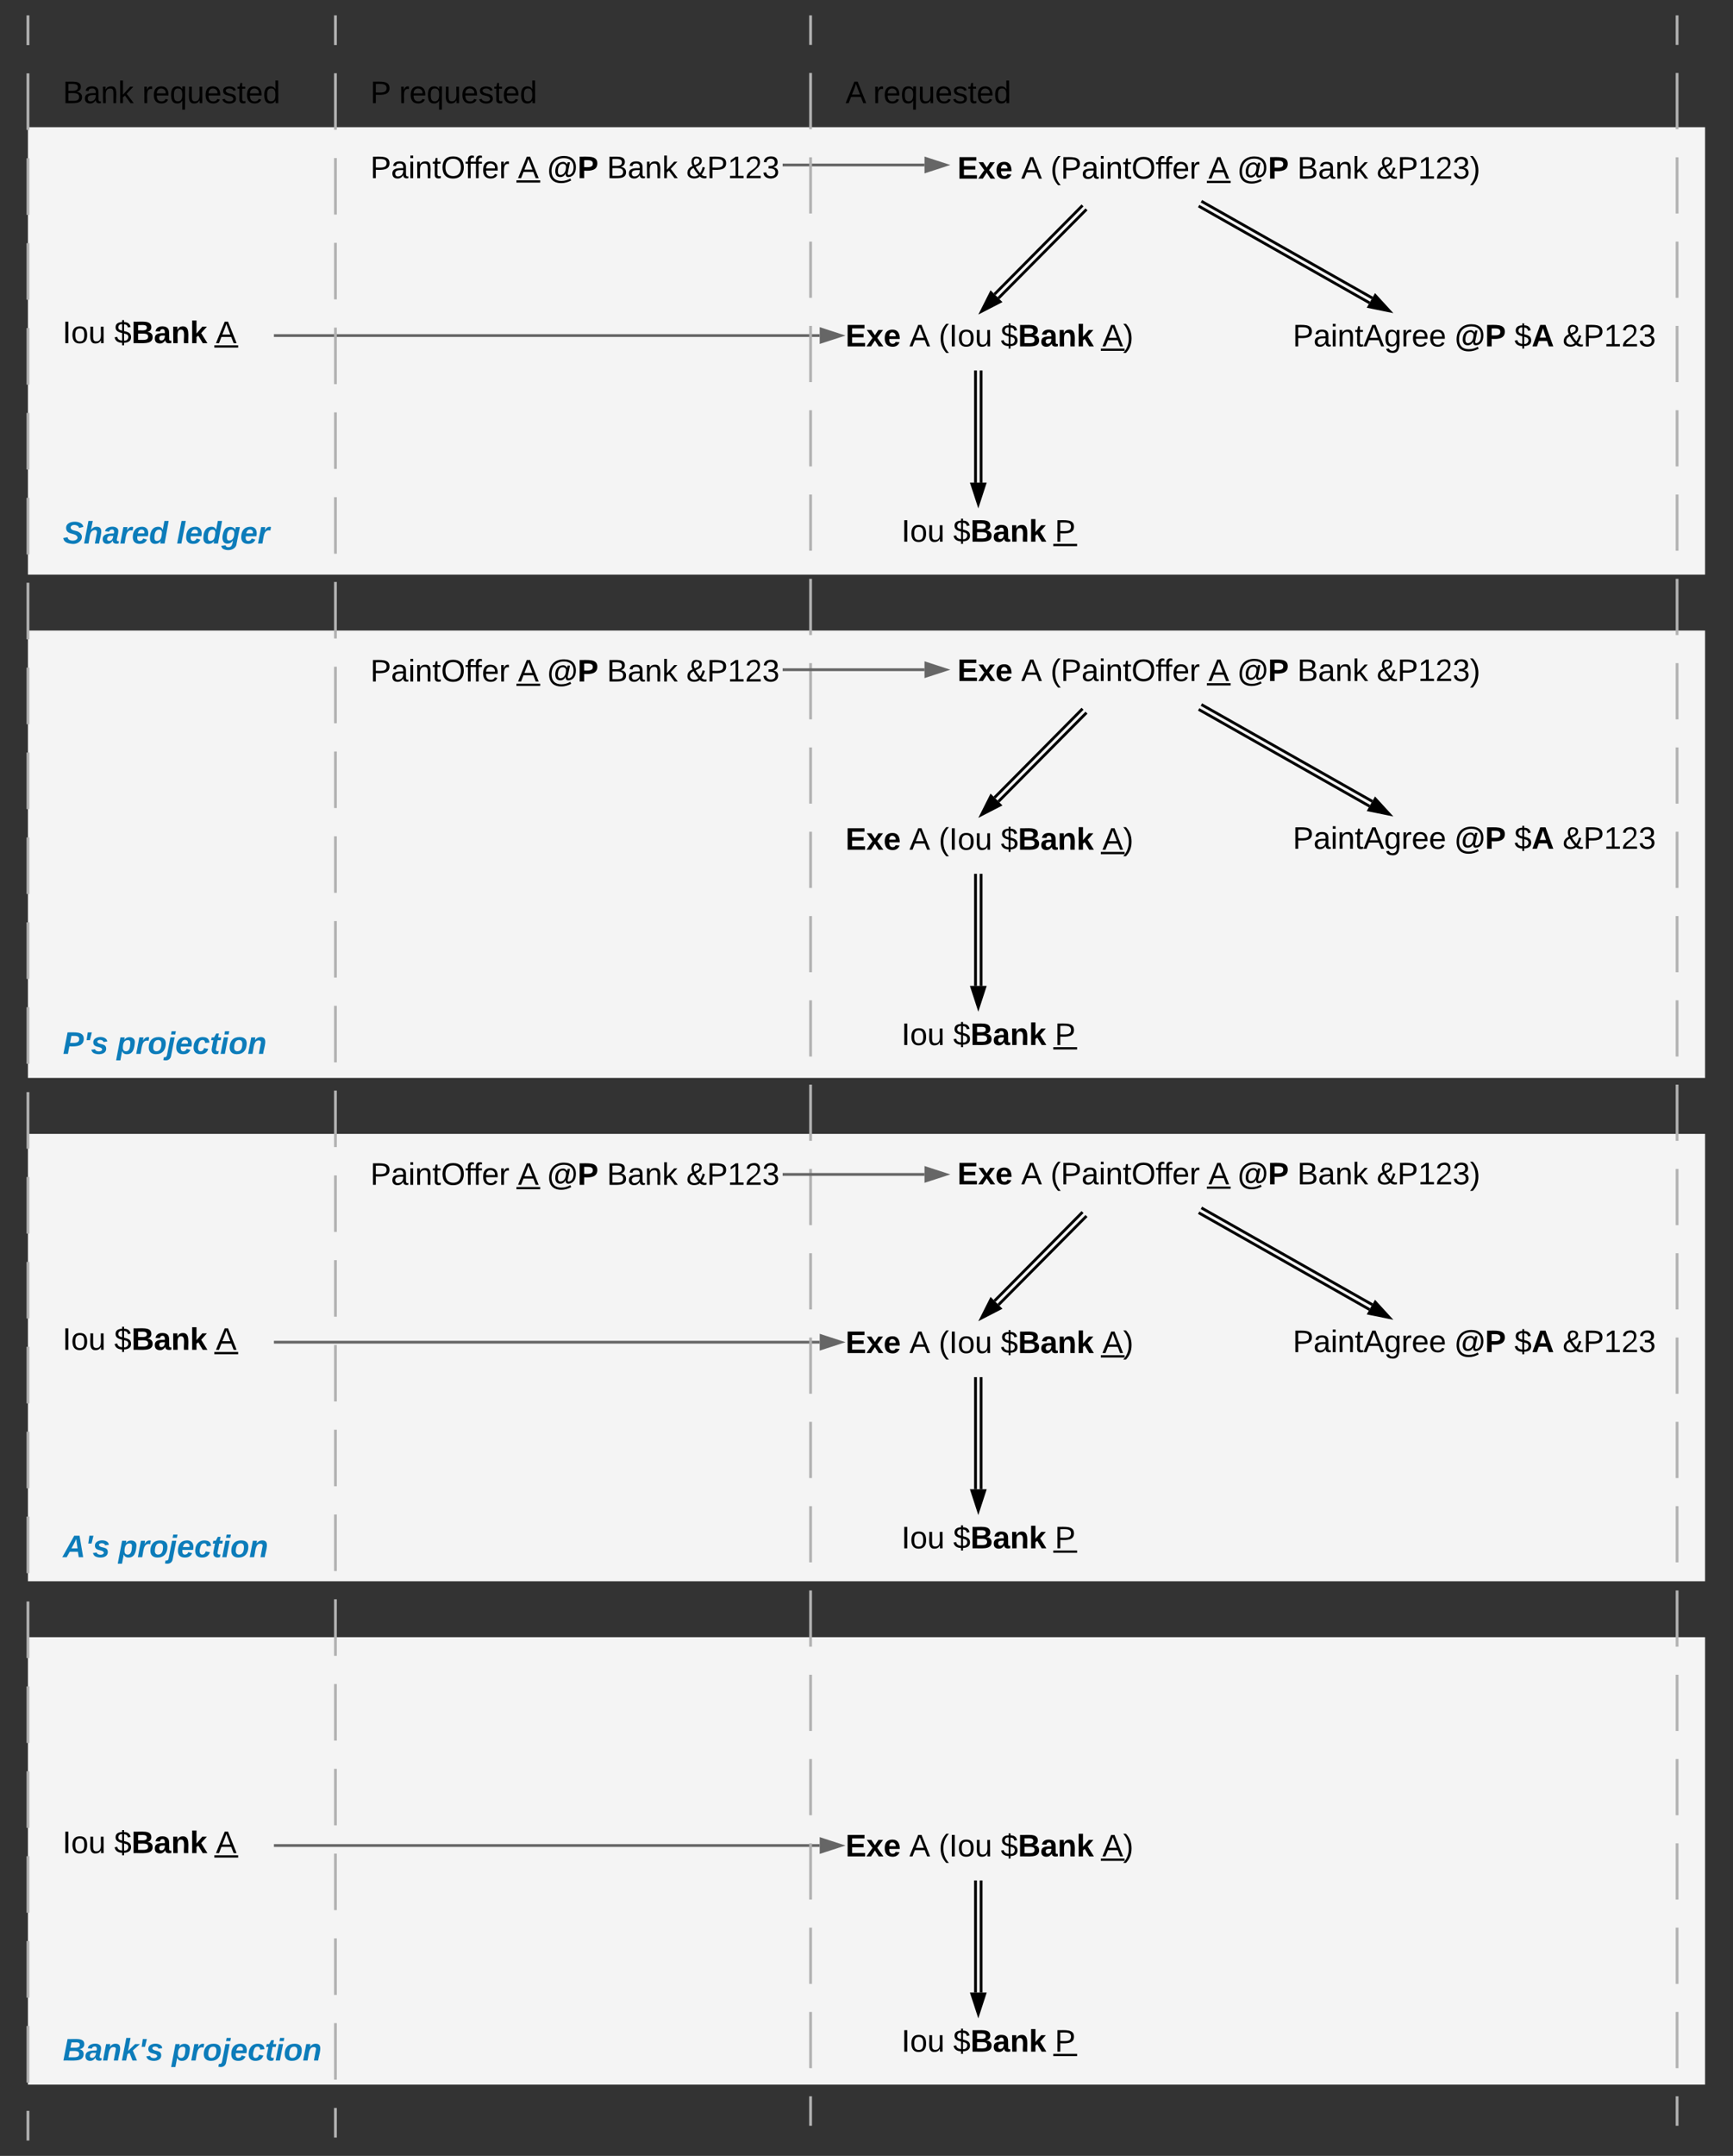 <svg xmlns="http://www.w3.org/2000/svg" xmlns:xlink="http://www.w3.org/1999/xlink" xmlns:lucid="lucid" width="1240" height="1542"><rect width="100%" height="100%" fill="#333333" stroke="none"/><g transform="translate(-340 -129)" lucid:page-tab-id="0_0"><path d="M360 580h1200v320H360zM360 940h1200v320H360zM360 220h1200v320H360z" stroke="#000" stroke-opacity="0" stroke-width="2" fill="#f4f4f4"/><path d="M367 340h160v60H367z" stroke="#000" stroke-opacity="0" stroke-width="2" fill="#fff" fill-opacity="0"/><use xlink:href="#a" transform="matrix(1,0,0,1,372,345) translate(12.716 29.444)"/><use xlink:href="#b" transform="matrix(1,0,0,1,372,345) translate(49.753 29.444)"/><use xlink:href="#c" transform="matrix(1,0,0,1,372,345) translate(122.469 29.444)"/><path d="M380 180h200v60H380z" stroke="#000" stroke-opacity="0" stroke-width="2" fill="#fff" fill-opacity="0"/><use xlink:href="#d" transform="matrix(1,0,0,1,385,185) translate(0 17.778)"/><use xlink:href="#e" transform="matrix(1,0,0,1,385,185) translate(56.79 17.778)"/><path d="M600 180h200v60H600z" stroke="#000" stroke-opacity="0" stroke-width="2" fill="#fff" fill-opacity="0"/><use xlink:href="#f" transform="matrix(1,0,0,1,605,185) translate(0 17.778)"/><use xlink:href="#e" transform="matrix(1,0,0,1,605,185) translate(20.556 17.778)"/><path d="M600 220h320v63.33H600z" stroke="#000" stroke-opacity="0" stroke-width="2" fill="#fff" fill-opacity="0"/><use xlink:href="#g" transform="matrix(1,0,0,1,605,225) translate(0 31.444)"/><use xlink:href="#h" transform="matrix(1,0,0,1,605,225) translate(105.617 31.444)"/><use xlink:href="#i" transform="matrix(1,0,0,1,605,225) translate(126.605 31.444)"/><use xlink:href="#j" transform="matrix(1,0,0,1,605,225) translate(169.259 31.444)"/><use xlink:href="#k" transform="matrix(1,0,0,1,605,225) translate(226.049 31.444)"/><path d="M940 180h200v60H940z" stroke="#000" stroke-opacity="0" stroke-width="2" fill="#fff" fill-opacity="0"/><use xlink:href="#l" transform="matrix(1,0,0,1,945,185) translate(0 17.778)"/><use xlink:href="#e" transform="matrix(1,0,0,1,945,185) translate(19.753 17.778)"/><path d="M1200.52 273.42l121.37 68.72M1198.55 276.9l121.36 68.72M1200.54 273.43l-.9-.5M1198.57 276.9l-.9-.5" stroke="#000" stroke-width="2" fill="none"/><path d="M1334.18 351.4l-14.7-3 4.57-8.07z" stroke="#000" stroke-width="2"/><path d="M1116.72 279.45l-62.27 62.82M1113.88 276.64l-62.27 62.8M1116.7 279.47l.72-.73M1113.86 276.65l.72-.72" stroke="#000" stroke-width="2" fill="none"/><path d="M1042.28 351.7l6.75-13.4 6.58 6.53z" stroke="#000" stroke-width="2"/><path d="M1042 395v79.16M1038 395v79.16M1042 395.03V394M1038 395.03V394" stroke="#000" stroke-width="2" fill="none"/><path d="M1040 489.42l-4.64-14.26h9.28z" stroke="#000" stroke-width="2"/><path d="M1020 234h393v63.33h-393z" stroke="#000" stroke-opacity="0" stroke-width="2" fill="#fff" fill-opacity="0"/><use xlink:href="#m" transform="matrix(1,0,0,1,1025,239) translate(0 17.778)"/><use xlink:href="#n" transform="matrix(1,0,0,1,1025,239) translate(45.679 17.778)"/><use xlink:href="#o" transform="matrix(1,0,0,1,1025,239) translate(66.667 17.778)"/><use xlink:href="#h" transform="matrix(1,0,0,1,1025,239) translate(179.63 17.778)"/><use xlink:href="#i" transform="matrix(1,0,0,1,1025,239) translate(200.617 17.778)"/><use xlink:href="#j" transform="matrix(1,0,0,1,1025,239) translate(243.272 17.778)"/><use xlink:href="#p" transform="matrix(1,0,0,1,1025,239) translate(300.062 17.778)"/><path d="M940 354h260v63.33H940z" stroke="#000" stroke-opacity="0" stroke-width="2" fill="#fff" fill-opacity="0"/><use xlink:href="#q" transform="matrix(1,0,0,1,945,359) translate(0 17.778)"/><use xlink:href="#r" transform="matrix(1,0,0,1,945,359) translate(45.679 17.778)"/><use xlink:href="#s" transform="matrix(1,0,0,1,945,359) translate(66.667 17.778)"/><use xlink:href="#b" transform="matrix(1,0,0,1,945,359) translate(111.049 17.778)"/><use xlink:href="#t" transform="matrix(1,0,0,1,945,359) translate(183.765 17.778)"/><path d="M980 493.67h140V557H980z" stroke="#000" stroke-opacity="0" stroke-width="2" fill="#fff" fill-opacity="0"/><use xlink:href="#a" transform="matrix(1,0,0,1,985,498.667) translate(0 17.778)"/><use xlink:href="#b" transform="matrix(1,0,0,1,985,498.667) translate(37.037 17.778)"/><use xlink:href="#u" transform="matrix(1,0,0,1,985,498.667) translate(109.753 17.778)"/><path d="M1260 354h280v64h-280z" stroke="#000" stroke-opacity="0" stroke-width="2" fill="#fff" fill-opacity="0"/><use xlink:href="#v" transform="matrix(1,0,0,1,1265,359) translate(0 17.778)"/><use xlink:href="#w" transform="matrix(1,0,0,1,1265,359) translate(115.926 17.778)"/><use xlink:href="#x" transform="matrix(1,0,0,1,1265,359) translate(158.58 17.778)"/><use xlink:href="#y" transform="matrix(1,0,0,1,1265,359) translate(193.086 17.778)"/><path d="M901 247h100.5M901.03 247H900" stroke="#666" stroke-width="2" fill="none"/><path d="M1016.76 247l-14.26 4.64v-9.28z" stroke="#666" stroke-width="2" fill="#666"/><path d="M537 369h389.5M537.03 369H536" stroke="#666" stroke-width="2" fill="none"/><path d="M941.76 369l-14.26 4.64v-9.28z" stroke="#666" stroke-width="2" fill="#666"/><path d="M380 495h180v45H380z" stroke="#000" stroke-opacity="0" stroke-width="2" fill="#fff" fill-opacity="0"/><use xlink:href="#z" transform="matrix(1,0,0,1,385,500) translate(0 17.778)"/><use xlink:href="#A" transform="matrix(1,0,0,1,385,500) translate(81.358 17.778)"/><path d="M360 1300h1200v320H360z" stroke="#000" stroke-opacity="0" stroke-width="2" fill="#f4f4f4"/><path d="M367 1420h160v60H367z" stroke="#000" stroke-opacity="0" stroke-width="2" fill="#fff" fill-opacity="0"/><use xlink:href="#a" transform="matrix(1,0,0,1,372,1425) translate(12.716 29.444)"/><use xlink:href="#b" transform="matrix(1,0,0,1,372,1425) translate(49.753 29.444)"/><use xlink:href="#c" transform="matrix(1,0,0,1,372,1425) translate(122.469 29.444)"/><path d="M1042 1475v79.16M1038 1475v79.16M1042 1475.03V1474M1038 1475.03V1474" stroke="#000" stroke-width="2" fill="none"/><path d="M1040 1569.42l-4.64-14.26h9.28z" stroke="#000" stroke-width="2"/><path d="M940 1434h260v63.33H940z" stroke="#000" stroke-opacity="0" stroke-width="2" fill="#fff" fill-opacity="0"/><use xlink:href="#q" transform="matrix(1,0,0,1,945,1439) translate(0 17.778)"/><use xlink:href="#r" transform="matrix(1,0,0,1,945,1439) translate(45.679 17.778)"/><use xlink:href="#s" transform="matrix(1,0,0,1,945,1439) translate(66.667 17.778)"/><use xlink:href="#b" transform="matrix(1,0,0,1,945,1439) translate(111.049 17.778)"/><use xlink:href="#t" transform="matrix(1,0,0,1,945,1439) translate(183.765 17.778)"/><path d="M980 1573.67h140V1600H980z" stroke="#000" stroke-opacity="0" stroke-width="2" fill="#fff" fill-opacity="0"/><use xlink:href="#a" transform="matrix(1,0,0,1,985,1578.667) translate(0 17.778)"/><use xlink:href="#b" transform="matrix(1,0,0,1,985,1578.667) translate(37.037 17.778)"/><use xlink:href="#u" transform="matrix(1,0,0,1,985,1578.667) translate(109.753 17.778)"/><path d="M537 1449h389.5M537.03 1449H536" stroke="#666" stroke-width="2" fill="none"/><path d="M941.76 1449l-14.26 4.64v-9.28z" stroke="#666" stroke-width="2" fill="#666"/><path d="M380 860h180v40H380z" stroke="#000" stroke-opacity="0" stroke-width="2" fill="#fff" fill-opacity="0"/><use xlink:href="#B" transform="matrix(1,0,0,1,385,865) translate(0 17.778)"/><use xlink:href="#C" transform="matrix(1,0,0,1,385,865) translate(38.58 17.778)"/><path d="M380 1220h180v40H380z" stroke="#000" stroke-opacity="0" stroke-width="2" fill="#fff" fill-opacity="0"/><use xlink:href="#D" transform="matrix(1,0,0,1,385,1225) translate(0 17.778)"/><use xlink:href="#C" transform="matrix(1,0,0,1,385,1225) translate(39.753 17.778)"/><path d="M380 1580h200v63.33H380z" stroke="#000" stroke-opacity="0" stroke-width="2" fill="#fff" fill-opacity="0"/><use xlink:href="#E" transform="matrix(1,0,0,1,385,1585) translate(0 17.778)"/><use xlink:href="#C" transform="matrix(1,0,0,1,385,1585) translate(77.963 17.778)"/><path d="M360 1659V141" fill="none"/><path d="M360 1659v-20.24m0-20.24v-40.48m0-20.24v-40.48m0-20.24v-40.48m0-20.24v-40.48m0-20.24v-40.48m0-20.24v-40.48m0-20.24v-40.48m0-20.24V1153m0-20.24v-40.48m0-20.24v-40.48m0-20.24v-40.48m0-20.24v-40.48m0-20.24V849.4m0-20.24v-40.48m0-20.24v-40.48m0-20.24v-40.48m0-20.24v-40.48m0-20.24V545.8m0-20.24v-40.48m0-20.24v-40.48m0-20.24v-40.48m0-20.24v-40.48m0-20.24V242.2m0-20.24v-40.48m0-20.24V141M360 1658.97v1.03M360 141.03V140" stroke="#b2b2b2" stroke-width="2" fill="none"/><path d="M1200.52 633.42l121.37 68.72M1198.55 636.9l121.36 68.72M1200.54 633.43l-.9-.5M1198.57 636.9l-.9-.5" stroke="#000" stroke-width="2" fill="none"/><path d="M1334.18 711.4l-14.7-3 4.57-8.07z" stroke="#000" stroke-width="2"/><path d="M1116.72 639.45l-62.27 62.82M1113.88 636.64l-62.27 62.8M1116.7 639.47l.72-.73M1113.86 636.65l.72-.72" stroke="#000" stroke-width="2" fill="none"/><path d="M1042.28 711.7l6.75-13.4 6.58 6.53z" stroke="#000" stroke-width="2"/><path d="M1042 755v79.16M1038 755v79.16M1042 755.03V754M1038 755.03V754" stroke="#000" stroke-width="2" fill="none"/><path d="M1040 849.42l-4.64-14.26h9.28z" stroke="#000" stroke-width="2"/><path d="M940 714h260v63.33H940z" stroke="#000" stroke-opacity="0" stroke-width="2" fill="#fff" fill-opacity="0"/><use xlink:href="#q" transform="matrix(1,0,0,1,945,719) translate(0 17.778)"/><use xlink:href="#r" transform="matrix(1,0,0,1,945,719) translate(45.679 17.778)"/><use xlink:href="#s" transform="matrix(1,0,0,1,945,719) translate(66.667 17.778)"/><use xlink:href="#b" transform="matrix(1,0,0,1,945,719) translate(111.049 17.778)"/><use xlink:href="#t" transform="matrix(1,0,0,1,945,719) translate(183.765 17.778)"/><path d="M980 853.67h140V917H980z" stroke="#000" stroke-opacity="0" stroke-width="2" fill="#fff" fill-opacity="0"/><use xlink:href="#a" transform="matrix(1,0,0,1,985,858.667) translate(0 17.778)"/><use xlink:href="#b" transform="matrix(1,0,0,1,985,858.667) translate(37.037 17.778)"/><use xlink:href="#u" transform="matrix(1,0,0,1,985,858.667) translate(109.753 17.778)"/><path d="M367 1060h160v60H367z" stroke="#000" stroke-opacity="0" stroke-width="2" fill="#fff" fill-opacity="0"/><use xlink:href="#a" transform="matrix(1,0,0,1,372,1065) translate(12.716 29.444)"/><use xlink:href="#b" transform="matrix(1,0,0,1,372,1065) translate(49.753 29.444)"/><use xlink:href="#c" transform="matrix(1,0,0,1,372,1065) translate(122.469 29.444)"/><path d="M1200.52 993.42l121.37 68.72M1198.55 996.9l121.36 68.72M1200.54 993.43l-.9-.5M1198.57 996.9l-.9-.5" stroke="#000" stroke-width="2" fill="none"/><path d="M1334.18 1071.4l-14.7-3 4.57-8.07z" stroke="#000" stroke-width="2"/><path d="M1116.72 999.45l-62.27 62.82M1113.88 996.64l-62.27 62.8M1116.7 999.47l.72-.73M1113.86 996.65l.72-.72" stroke="#000" stroke-width="2" fill="none"/><path d="M1042.28 1071.7l6.75-13.4 6.58 6.53z" stroke="#000" stroke-width="2"/><path d="M1042 1115v79.16M1038 1115v79.16M1042 1115.03V1114M1038 1115.03V1114" stroke="#000" stroke-width="2" fill="none"/><path d="M1040 1209.42l-4.64-14.26h9.28z" stroke="#000" stroke-width="2"/><path d="M940 1074h260v63.33H940z" stroke="#000" stroke-opacity="0" stroke-width="2" fill="#fff" fill-opacity="0"/><g><use xlink:href="#q" transform="matrix(1,0,0,1,945,1079) translate(0 17.778)"/><use xlink:href="#r" transform="matrix(1,0,0,1,945,1079) translate(45.679 17.778)"/><use xlink:href="#s" transform="matrix(1,0,0,1,945,1079) translate(66.667 17.778)"/><use xlink:href="#b" transform="matrix(1,0,0,1,945,1079) translate(111.049 17.778)"/><use xlink:href="#t" transform="matrix(1,0,0,1,945,1079) translate(183.765 17.778)"/></g><path d="M980 1213.67h140V1277H980z" stroke="#000" stroke-opacity="0" stroke-width="2" fill="#fff" fill-opacity="0"/><g><use xlink:href="#a" transform="matrix(1,0,0,1,985,1218.667) translate(0 17.778)"/><use xlink:href="#b" transform="matrix(1,0,0,1,985,1218.667) translate(37.037 17.778)"/><use xlink:href="#u" transform="matrix(1,0,0,1,985,1218.667) translate(109.753 17.778)"/></g><path d="M537 1089h389.5M537.03 1089H536" stroke="#666" stroke-width="2" fill="none"/><path d="M941.76 1089l-14.26 4.64v-9.28z" stroke="#666" stroke-width="2" fill="#666"/><path d="M580 1656.9V141" fill="none"/><path d="M580 1656.9v-20.22m0-20.2v-40.44m0-20.2v-40.43m0-20.2v-40.43m0-20.2v-40.44m0-20.2v-40.43m0-20.2v-40.44m0-20.2v-40.43m0-20.2v-40.44m0-20.22v-40.42m0-20.2v-40.44m0-20.2v-40.43m0-20.23v-40.42m0-20.2V848.4m0-20.2v-40.42m0-20.2v-40.44m0-20.2V666.5m0-20.2v-40.43m0-20.2v-40.43m0-20.2V484.6m0-20.2v-40.43m0-20.22v-40.42m0-20.2v-40.44m0-20.22v-40.42m0-20.2V181.4m0-20.2V141M580 1656.86v1.03M580 141.03V140" stroke="#b2b2b2" stroke-width="2" fill="none"/><path d="M920 1648.44V141" fill="none"/><path d="M920 1648.44v-20.1m0-20.1v-40.2m0-20.1v-40.2m0-20.1v-40.2m0-20.1v-40.2m0-20.1v-40.18m0-20.1v-40.2m0-20.1v-40.2m0-20.1v-40.2m0-20.1v-40.2m0-20.1v-40.2m0-20.1v-40.2m0-20.1v-40.2m0-20.1v-40.2m0-20.1V784.2m0-20.1v-40.2m0-20.1v-40.2m0-20.1v-40.2m0-20.1v-40.2m0-20.1v-40.2m0-20.1v-40.2m0-20.1v-40.2m0-20.1v-40.2m0-20.1V241.5m0-20.1v-40.2m0-20.1V141M920 1648.42v1.02M920 141.03V140" stroke="#b2b2b2" stroke-width="2" fill="none"/><path d="M1540 1648.44V141" fill="none"/><path d="M1540 1648.44v-20.1m0-20.1v-40.2m0-20.1v-40.2m0-20.1v-40.2m0-20.1v-40.2m0-20.1v-40.18m0-20.1v-40.2m0-20.1v-40.2m0-20.1v-40.2m0-20.1v-40.2m0-20.1v-40.2m0-20.1v-40.2m0-20.1v-40.2m0-20.1v-40.2m0-20.1V784.2m0-20.1v-40.2m0-20.1v-40.2m0-20.1v-40.2m0-20.1v-40.2m0-20.1v-40.2m0-20.1v-40.2m0-20.1v-40.2m0-20.1v-40.2m0-20.1V241.5m0-20.1v-40.2m0-20.1V141M1540 1648.42v1.02M1540 141.03V140" stroke="#b2b2b2" stroke-width="2" fill="none"/><path d="M901 608h100.5M901.03 608H900" stroke="#666" stroke-width="2" fill="none"/><path d="M1016.76 608l-14.26 4.64v-9.28z" stroke="#666" stroke-width="2" fill="#666"/><path d="M901 969h100.5M901.03 969H900" stroke="#666" stroke-width="2" fill="none"/><path d="M1016.76 969l-14.26 4.64v-9.28z" stroke="#666" stroke-width="2" fill="#666"/><path d="M600 580h320v63.33H600z" stroke="#000" stroke-opacity="0" stroke-width="2" fill="#fff" fill-opacity="0"/><g><use xlink:href="#g" transform="matrix(1,0,0,1,605,585) translate(0 31.444)"/><use xlink:href="#h" transform="matrix(1,0,0,1,605,585) translate(105.617 31.444)"/><use xlink:href="#i" transform="matrix(1,0,0,1,605,585) translate(126.605 31.444)"/><use xlink:href="#j" transform="matrix(1,0,0,1,605,585) translate(169.259 31.444)"/><use xlink:href="#k" transform="matrix(1,0,0,1,605,585) translate(226.049 31.444)"/></g><path d="M1020 593.33h393v63.34h-393z" stroke="#000" stroke-opacity="0" stroke-width="2" fill="#fff" fill-opacity="0"/><g><use xlink:href="#m" transform="matrix(1,0,0,1,1025,598.333) translate(0 17.778)"/><use xlink:href="#n" transform="matrix(1,0,0,1,1025,598.333) translate(45.679 17.778)"/><use xlink:href="#o" transform="matrix(1,0,0,1,1025,598.333) translate(66.667 17.778)"/><use xlink:href="#h" transform="matrix(1,0,0,1,1025,598.333) translate(179.63 17.778)"/><use xlink:href="#i" transform="matrix(1,0,0,1,1025,598.333) translate(200.617 17.778)"/><use xlink:href="#j" transform="matrix(1,0,0,1,1025,598.333) translate(243.272 17.778)"/><use xlink:href="#p" transform="matrix(1,0,0,1,1025,598.333) translate(300.062 17.778)"/></g><path d="M1260 713.33h280v64h-280z" stroke="#000" stroke-opacity="0" stroke-width="2" fill="#fff" fill-opacity="0"/><g><use xlink:href="#v" transform="matrix(1,0,0,1,1265,718.333) translate(0 17.778)"/><use xlink:href="#w" transform="matrix(1,0,0,1,1265,718.333) translate(115.926 17.778)"/><use xlink:href="#x" transform="matrix(1,0,0,1,1265,718.333) translate(158.58 17.778)"/><use xlink:href="#y" transform="matrix(1,0,0,1,1265,718.333) translate(193.086 17.778)"/></g><path d="M600 940h320v63.33H600z" stroke="#000" stroke-opacity="0" stroke-width="2" fill="#fff" fill-opacity="0"/><g><use xlink:href="#g" transform="matrix(1,0,0,1,605,945) translate(0 31.444)"/><use xlink:href="#h" transform="matrix(1,0,0,1,605,945) translate(105.617 31.444)"/><use xlink:href="#i" transform="matrix(1,0,0,1,605,945) translate(126.605 31.444)"/><use xlink:href="#j" transform="matrix(1,0,0,1,605,945) translate(169.259 31.444)"/><use xlink:href="#k" transform="matrix(1,0,0,1,605,945) translate(226.049 31.444)"/></g><path d="M1020 953.33h393v63.34h-393z" stroke="#000" stroke-opacity="0" stroke-width="2" fill="#fff" fill-opacity="0"/><g><use xlink:href="#m" transform="matrix(1,0,0,1,1025,958.333) translate(0 17.778)"/><use xlink:href="#n" transform="matrix(1,0,0,1,1025,958.333) translate(45.679 17.778)"/><use xlink:href="#o" transform="matrix(1,0,0,1,1025,958.333) translate(66.667 17.778)"/><use xlink:href="#h" transform="matrix(1,0,0,1,1025,958.333) translate(179.63 17.778)"/><use xlink:href="#i" transform="matrix(1,0,0,1,1025,958.333) translate(200.617 17.778)"/><use xlink:href="#j" transform="matrix(1,0,0,1,1025,958.333) translate(243.272 17.778)"/><use xlink:href="#p" transform="matrix(1,0,0,1,1025,958.333) translate(300.062 17.778)"/></g><path d="M1260 1073.33h280v64h-280z" stroke="#000" stroke-opacity="0" stroke-width="2" fill="#fff" fill-opacity="0"/><g><use xlink:href="#v" transform="matrix(1,0,0,1,1265,1078.333) translate(0 17.778)"/><use xlink:href="#w" transform="matrix(1,0,0,1,1265,1078.333) translate(115.926 17.778)"/><use xlink:href="#x" transform="matrix(1,0,0,1,1265,1078.333) translate(158.58 17.778)"/><use xlink:href="#y" transform="matrix(1,0,0,1,1265,1078.333) translate(193.086 17.778)"/></g><defs><path d="M33 0v-248h34V0H33" id="F"/><path d="M100-194c62-1 85 37 85 99 1 63-27 99-86 99S16-35 15-95c0-66 28-99 85-99zM99-20c44 1 53-31 53-75 0-43-8-75-51-75s-53 32-53 75 10 74 51 75" id="G"/><path d="M84 4C-5 8 30-112 23-190h32v120c0 31 7 50 39 49 72-2 45-101 50-169h31l1 190h-30c-1-10 1-25-2-33-11 22-28 36-60 37" id="H"/><g id="a"><use transform="matrix(0.062,0,0,0.062,0,0)" xlink:href="#F"/><use transform="matrix(0.062,0,0,0.062,6.173,0)" xlink:href="#G"/><use transform="matrix(0.062,0,0,0.062,18.519,0)" xlink:href="#H"/></g><path d="M194-70c0 46-34 64-81 66v29H91V-4C42-5 12-27 4-67l30-6c5 28 25 41 57 43v-87c-38-9-76-20-76-67 1-42 33-58 76-59v-23h22v23c45 0 67 20 76 56l-31 6c-5-23-18-35-45-37v78c41 10 81 20 81 70zm-81 41c51 7 71-66 19-77-6-2-12-4-19-6v83zM91-219c-47-6-63 57-18 69 6 2 12 3 18 5v-74" id="I"/><path d="M182-130c37 4 62 22 62 59C244 23 116-4 24 0v-248c84 5 203-23 205 63 0 31-19 50-47 55zM76-148c40-3 101 13 101-30 0-44-60-28-101-31v61zm0 110c48-3 116 14 116-37 0-48-69-32-116-35v72" id="J"/><path d="M133-34C117-15 103 5 69 4 32 3 11-16 11-54c-1-60 55-63 116-61 1-26-3-47-28-47-18 1-26 9-28 27l-52-2c7-38 36-58 82-57s74 22 75 68l1 82c-1 14 12 18 25 15v27c-30 8-71 5-69-32zm-48 3c29 0 43-24 42-57-32 0-66-3-65 30 0 17 8 27 23 27" id="K"/><path d="M135-194c87-1 58 113 63 194h-50c-7-57 23-157-34-157-59 0-34 97-39 157H25l-1-190h47c2 12-1 28 3 38 12-26 28-41 61-42" id="L"/><path d="M147 0L96-86 75-71V0H25v-261h50v150l67-79h53l-66 74L201 0h-54" id="M"/><g id="b"><use transform="matrix(0.062,0,0,0.062,0,0)" xlink:href="#I"/><use transform="matrix(0.062,0,0,0.062,12.346,0)" xlink:href="#J"/><use transform="matrix(0.062,0,0,0.062,28.333,0)" xlink:href="#K"/><use transform="matrix(0.062,0,0,0.062,40.679,0)" xlink:href="#L"/><use transform="matrix(0.062,0,0,0.062,54.198,0)" xlink:href="#M"/></g><path d="M205 0l-28-72H64L36 0H1l101-248h38L239 0h-34zm-38-99l-47-123c-12 45-31 82-46 123h93" id="N"/><g id="c"><use transform="matrix(0.062,0,0,0.062,0,0)" xlink:href="#N"/><path d="M-1.1 1.54h17.03v1.63H-1.1z"/></g><path d="M160-131c35 5 61 23 61 61C221 17 115-2 30 0v-248c76 3 177-17 177 60 0 33-19 50-47 57zm-97-11c50-1 110 9 110-42 0-47-63-36-110-37v79zm0 115c55-2 124 14 124-45 0-56-70-42-124-44v89" id="O"/><path d="M141-36C126-15 110 5 73 4 37 3 15-17 15-53c-1-64 63-63 125-63 3-35-9-54-41-54-24 1-41 7-42 31l-33-3c5-37 33-52 76-52 45 0 72 20 72 64v82c-1 20 7 32 28 27v20c-31 9-61-2-59-35zM48-53c0 20 12 33 32 33 41-3 63-29 60-74-43 2-92-5-92 41" id="P"/><path d="M117-194c89-4 53 116 60 194h-32v-121c0-31-8-49-39-48C34-167 62-67 57 0H25l-1-190h30c1 10-1 24 2 32 11-22 29-35 61-36" id="Q"/><path d="M143 0L79-87 56-68V0H24v-261h32v163l83-92h37l-77 82L181 0h-38" id="R"/><g id="d"><use transform="matrix(0.062,0,0,0.062,0,0)" xlink:href="#O"/><use transform="matrix(0.062,0,0,0.062,14.815,0)" xlink:href="#P"/><use transform="matrix(0.062,0,0,0.062,27.16,0)" xlink:href="#Q"/><use transform="matrix(0.062,0,0,0.062,39.506,0)" xlink:href="#R"/></g><path d="M114-163C36-179 61-72 57 0H25l-1-190h30c1 12-1 29 2 39 6-27 23-49 58-41v29" id="S"/><path d="M100-194c63 0 86 42 84 106H49c0 40 14 67 53 68 26 1 43-12 49-29l28 8c-11 28-37 45-77 45C44 4 14-33 15-96c1-61 26-98 85-98zm52 81c6-60-76-77-97-28-3 7-6 17-6 28h103" id="T"/><path d="M145-31C134-9 116 4 85 4 32 4 16-35 15-94c0-59 17-99 70-100 32-1 48 14 60 33 0-11-1-24 2-32h30l-1 268h-32zM93-21c41 0 51-33 51-76s-8-73-50-73c-40 0-46 35-46 75s5 74 45 74" id="U"/><path d="M135-143c-3-34-86-38-87 0 15 53 115 12 119 90S17 21 10-45l28-5c4 36 97 45 98 0-10-56-113-15-118-90-4-57 82-63 122-42 12 7 21 19 24 35" id="V"/><path d="M59-47c-2 24 18 29 38 22v24C64 9 27 4 27-40v-127H5v-23h24l9-43h21v43h35v23H59v120" id="W"/><path d="M85-194c31 0 48 13 60 33l-1-100h32l1 261h-30c-2-10 0-23-3-31C134-8 116 4 85 4 32 4 16-35 15-94c0-66 23-100 70-100zm9 24c-40 0-46 34-46 75 0 40 6 74 45 74 42 0 51-32 51-76 0-42-9-74-50-73" id="X"/><g id="e"><use transform="matrix(0.062,0,0,0.062,0,0)" xlink:href="#S"/><use transform="matrix(0.062,0,0,0.062,7.346,0)" xlink:href="#T"/><use transform="matrix(0.062,0,0,0.062,19.691,0)" xlink:href="#U"/><use transform="matrix(0.062,0,0,0.062,32.037,0)" xlink:href="#H"/><use transform="matrix(0.062,0,0,0.062,44.383,0)" xlink:href="#T"/><use transform="matrix(0.062,0,0,0.062,56.728,0)" xlink:href="#V"/><use transform="matrix(0.062,0,0,0.062,67.84,0)" xlink:href="#W"/><use transform="matrix(0.062,0,0,0.062,74.012,0)" xlink:href="#T"/><use transform="matrix(0.062,0,0,0.062,86.358,0)" xlink:href="#X"/></g><path d="M30-248c87 1 191-15 191 75 0 78-77 80-158 76V0H30v-248zm33 125c57 0 124 11 124-50 0-59-68-47-124-48v98" id="Y"/><use transform="matrix(0.062,0,0,0.062,0,0)" xlink:href="#Y" id="f"/><path d="M24-231v-30h32v30H24zM24 0v-190h32V0H24" id="Z"/><path d="M140-251c81 0 123 46 123 126C263-46 219 4 140 4 59 4 17-45 17-125s42-126 123-126zm0 227c63 0 89-41 89-101s-29-99-89-99c-61 0-89 39-89 99S79-25 140-24" id="aa"/><path d="M101-234c-31-9-42 10-38 44h38v23H63V0H32v-167H5v-23h27c-7-52 17-82 69-68v24" id="ab"/><g id="g"><use transform="matrix(0.062,0,0,0.062,0,0)" xlink:href="#Y"/><use transform="matrix(0.062,0,0,0.062,14.815,0)" xlink:href="#P"/><use transform="matrix(0.062,0,0,0.062,27.16,0)" xlink:href="#Z"/><use transform="matrix(0.062,0,0,0.062,32.037,0)" xlink:href="#Q"/><use transform="matrix(0.062,0,0,0.062,44.383,0)" xlink:href="#W"/><use transform="matrix(0.062,0,0,0.062,50.556,0)" xlink:href="#aa"/><use transform="matrix(0.062,0,0,0.062,67.84,0)" xlink:href="#ab"/><use transform="matrix(0.062,0,0,0.062,73.58,0)" xlink:href="#ab"/><use transform="matrix(0.062,0,0,0.062,79.753,0)" xlink:href="#T"/><use transform="matrix(0.062,0,0,0.062,92.099,0)" xlink:href="#S"/></g><g id="h"><use transform="matrix(0.062,0,0,0.062,0,0)" xlink:href="#N"/><path d="M-1.1 1.54h17.03v1.63H-1.1z"/></g><path d="M192-256c86 0 138 45 138 129 0 61-26 109-84 114-27 2-36-18-34-42-11 22-31 42-62 42-41 0-58-28-58-68 0-58 29-104 88-107 26-1 39 14 48 30l7-26h27L235-53c-1 11 6 15 14 16 38-7 54-45 54-90 0-68-42-104-111-104-92 0-143 58-143 150C49-9 89 32 162 32c43 0 75-12 103-28l11 22c-32 17-67 31-116 31C71 57 21 7 21-81c0-109 65-175 171-175zM156-38c42-5 58-44 60-89 1-24-14-38-37-38-41 0-55 40-57 84-1 25 9 46 34 43" id="ac"/><path d="M24-248c93 1 206-16 204 79-1 75-69 88-152 82V0H24v-248zm52 121c47 0 100 7 100-41 0-47-54-39-100-39v80" id="ad"/><g id="i"><use transform="matrix(0.062,0,0,0.062,0,0)" xlink:href="#ac"/><use transform="matrix(0.062,0,0,0.062,21.667,0)" xlink:href="#ad"/></g><g id="j"><use transform="matrix(0.062,0,0,0.062,0,0)" xlink:href="#O"/><use transform="matrix(0.062,0,0,0.062,14.815,0)" xlink:href="#P"/><use transform="matrix(0.062,0,0,0.062,27.16,0)" xlink:href="#Q"/><use transform="matrix(0.062,0,0,0.062,39.506,0)" xlink:href="#R"/></g><path d="M234-2c-28 10-62 0-77-18C117 19 8 12 13-65c3-43 29-61 60-76-25-40-17-114 47-108 35 3 59 15 59 50 0 44-40 53-71 69 14 26 32 50 51 72 14-21 24-43 30-72l26 8c-9 33-21 57-38 82 13 13 33 22 57 15v23zM97-151c25-10 52-18 56-48-1-18-13-29-33-29-42 0-39 50-23 77zM42-66c-3 51 71 58 98 28-20-24-41-51-56-80-23 10-40 24-42 52" id="ae"/><path d="M27 0v-27h64v-190l-56 39v-29l58-41h29v221h61V0H27" id="af"/><path d="M101-251c82-7 93 87 43 132L82-64C71-53 59-42 53-27h129V0H18c2-99 128-94 128-182 0-28-16-43-45-43s-46 15-49 41l-32-3c6-41 34-60 81-64" id="ag"/><path d="M126-127c33 6 58 20 58 59 0 88-139 92-164 29-3-8-5-16-6-25l32-3c6 27 21 44 54 44 32 0 52-15 52-46 0-38-36-46-79-43v-28c39 1 72-4 72-42 0-27-17-43-46-43-28 0-47 15-49 41l-32-3c6-42 35-63 81-64 48-1 79 21 79 65 0 36-21 52-52 59" id="ah"/><g id="k"><use transform="matrix(0.062,0,0,0.062,0,0)" xlink:href="#ae"/><use transform="matrix(0.062,0,0,0.062,14.815,0)" xlink:href="#Y"/><use transform="matrix(0.062,0,0,0.062,29.63,0)" xlink:href="#af"/><use transform="matrix(0.062,0,0,0.062,41.975,0)" xlink:href="#ag"/><use transform="matrix(0.062,0,0,0.062,54.321,0)" xlink:href="#ah"/></g><use transform="matrix(0.062,0,0,0.062,0,0)" xlink:href="#N" id="l"/><path d="M24 0v-248h195v40H76v63h132v40H76v65h150V0H24" id="ai"/><path d="M144 0l-44-69L55 0H2l70-98-66-92h53l41 62 40-62h54l-67 91 71 99h-54" id="aj"/><path d="M185-48c-13 30-37 53-82 52C43 2 14-33 14-96s30-98 90-98c62 0 83 45 84 108H66c0 31 8 55 39 56 18 0 30-7 34-22zm-45-69c5-46-57-63-70-21-2 6-4 13-4 21h74" id="ak"/><g id="m"><use transform="matrix(0.062,0,0,0.062,0,0)" xlink:href="#ai"/><use transform="matrix(0.062,0,0,0.062,14.815,0)" xlink:href="#aj"/><use transform="matrix(0.062,0,0,0.062,27.16,0)" xlink:href="#ak"/></g><use transform="matrix(0.062,0,0,0.062,0,0)" xlink:href="#N" id="n"/><path d="M87 75C49 33 22-17 22-94c0-76 28-126 65-167h31c-38 41-64 92-64 168S80 34 118 75H87" id="al"/><g id="o"><use transform="matrix(0.062,0,0,0.062,0,0)" xlink:href="#al"/><use transform="matrix(0.062,0,0,0.062,7.346,0)" xlink:href="#Y"/><use transform="matrix(0.062,0,0,0.062,22.16,0)" xlink:href="#P"/><use transform="matrix(0.062,0,0,0.062,34.506,0)" xlink:href="#Z"/><use transform="matrix(0.062,0,0,0.062,39.383,0)" xlink:href="#Q"/><use transform="matrix(0.062,0,0,0.062,51.728,0)" xlink:href="#W"/><use transform="matrix(0.062,0,0,0.062,57.901,0)" xlink:href="#aa"/><use transform="matrix(0.062,0,0,0.062,75.185,0)" xlink:href="#ab"/><use transform="matrix(0.062,0,0,0.062,80.926,0)" xlink:href="#ab"/><use transform="matrix(0.062,0,0,0.062,87.099,0)" xlink:href="#T"/><use transform="matrix(0.062,0,0,0.062,99.444,0)" xlink:href="#S"/></g><path d="M33-261c38 41 65 92 65 168S71 34 33 75H2C39 34 66-17 66-93S39-220 2-261h31" id="am"/><g id="p"><use transform="matrix(0.062,0,0,0.062,0,0)" xlink:href="#ae"/><use transform="matrix(0.062,0,0,0.062,14.815,0)" xlink:href="#Y"/><use transform="matrix(0.062,0,0,0.062,29.63,0)" xlink:href="#af"/><use transform="matrix(0.062,0,0,0.062,41.975,0)" xlink:href="#ag"/><use transform="matrix(0.062,0,0,0.062,54.321,0)" xlink:href="#ah"/><use transform="matrix(0.062,0,0,0.062,66.667,0)" xlink:href="#am"/></g><g id="q"><use transform="matrix(0.062,0,0,0.062,0,0)" xlink:href="#ai"/><use transform="matrix(0.062,0,0,0.062,14.815,0)" xlink:href="#aj"/><use transform="matrix(0.062,0,0,0.062,27.16,0)" xlink:href="#ak"/></g><use transform="matrix(0.062,0,0,0.062,0,0)" xlink:href="#N" id="r"/><g id="s"><use transform="matrix(0.062,0,0,0.062,0,0)" xlink:href="#al"/><use transform="matrix(0.062,0,0,0.062,7.346,0)" xlink:href="#F"/><use transform="matrix(0.062,0,0,0.062,13.519,0)" xlink:href="#G"/><use transform="matrix(0.062,0,0,0.062,25.864,0)" xlink:href="#H"/></g><g id="t"><use transform="matrix(0.062,0,0,0.062,0,0)" xlink:href="#N"/><path d="M-1.1 1.54h17.03v1.63H-1.1z"/><use transform="matrix(0.062,0,0,0.062,14.815,0)" xlink:href="#am"/></g><g id="u"><use transform="matrix(0.062,0,0,0.062,0,0)" xlink:href="#Y"/><path d="M-1.1 1.54h17.03v1.63H-1.1z"/></g><path d="M177-190C167-65 218 103 67 71c-23-6-38-20-44-43l32-5c15 47 100 32 89-28v-30C133-14 115 1 83 1 29 1 15-40 15-95c0-56 16-97 71-98 29-1 48 16 59 35 1-10 0-23 2-32h30zM94-22c36 0 50-32 50-73 0-42-14-75-50-75-39 0-46 34-46 75s6 73 46 73" id="an"/><g id="v"><use transform="matrix(0.062,0,0,0.062,0,0)" xlink:href="#Y"/><use transform="matrix(0.062,0,0,0.062,14.815,0)" xlink:href="#P"/><use transform="matrix(0.062,0,0,0.062,27.16,0)" xlink:href="#Z"/><use transform="matrix(0.062,0,0,0.062,32.037,0)" xlink:href="#Q"/><use transform="matrix(0.062,0,0,0.062,44.383,0)" xlink:href="#W"/><use transform="matrix(0.062,0,0,0.062,50.556,0)" xlink:href="#N"/><use transform="matrix(0.062,0,0,0.062,65.37,0)" xlink:href="#an"/><use transform="matrix(0.062,0,0,0.062,77.716,0)" xlink:href="#S"/><use transform="matrix(0.062,0,0,0.062,85.062,0)" xlink:href="#T"/><use transform="matrix(0.062,0,0,0.062,97.407,0)" xlink:href="#T"/></g><g id="w"><use transform="matrix(0.062,0,0,0.062,0,0)" xlink:href="#ac"/><use transform="matrix(0.062,0,0,0.062,21.667,0)" xlink:href="#ad"/></g><path d="M199 0l-22-63H83L61 0H9l90-248h61L250 0h-51zm-33-102l-36-108c-10 38-24 72-36 108h72" id="ao"/><g id="x"><use transform="matrix(0.062,0,0,0.062,0,0)" xlink:href="#I"/><use transform="matrix(0.062,0,0,0.062,12.346,0)" xlink:href="#ao"/></g><g id="y"><use transform="matrix(0.062,0,0,0.062,0,0)" xlink:href="#ae"/><use transform="matrix(0.062,0,0,0.062,14.815,0)" xlink:href="#Y"/><use transform="matrix(0.062,0,0,0.062,29.63,0)" xlink:href="#af"/><use transform="matrix(0.062,0,0,0.062,41.975,0)" xlink:href="#ag"/><use transform="matrix(0.062,0,0,0.062,54.321,0)" xlink:href="#ah"/></g><path fill="#0c7cba" d="M178-136c88 48 22 151-73 140C49-3 12-15 4-64l51-9c1 50 111 53 115 3-16-63-132-20-133-112 0-93 190-91 199-10l-50 12c-4-41-93-50-97-4 7 38 59 32 89 48" id="ap"/><path fill="#0c7cba" d="M150-105c8-23 8-54-22-51-68 7-54 98-72 156H6l50-261h50L85-158c15-20 33-36 66-36 95 0 34 128 28 194h-49" id="aq"/><path fill="#0c7cba" d="M166-52c-4 17 5 29 24 23l-3 27c-30 11-74 1-67-34C105-15 91 4 56 4 23 4 3-15 2-49c0-64 63-67 128-67 10-22 3-53-29-45-13 3-22 10-25 24l-46-5c5-64 156-77 153 0-1 33-11 60-17 90zM97-88c-44-9-64 57-19 57 31 0 42-28 47-57H97" id="ar"/><path fill="#0c7cba" d="M84-151c13-25 34-51 72-40l-8 41C67-170 71-64 56 0H6l36-190h47" id="as"/><path fill="#0c7cba" d="M114-194c63-2 87 48 72 110H63c-3 28 1 55 31 54 21-1 32-13 37-29l44 13C160-14 137 4 91 4 41 4 11-22 11-73c0-71 33-119 103-121zm30 77c14-47-50-61-67-22-3 6-6 13-8 22h75" id="at"/><path fill="#0c7cba" d="M132-28C118-9 101 4 69 4 30 4 10-23 10-62c0-70 24-129 92-132 31-1 47 14 56 35l19-102h49L179 0h-49zM62-69c0 22 7 39 29 39 45-2 54-45 57-90 2-27-10-40-33-40-44 0-53 48-53 91" id="au"/><g id="z"><use transform="matrix(0.062,0,0,0.062,0,0)" xlink:href="#ap"/><use transform="matrix(0.062,0,0,0.062,14.815,0)" xlink:href="#aq"/><use transform="matrix(0.062,0,0,0.062,28.333,0)" xlink:href="#ar"/><use transform="matrix(0.062,0,0,0.062,40.679,0)" xlink:href="#as"/><use transform="matrix(0.062,0,0,0.062,49.321,0)" xlink:href="#at"/><use transform="matrix(0.062,0,0,0.062,61.667,0)" xlink:href="#au"/></g><path fill="#0c7cba" d="M6 0l51-261h49L55 0H6" id="av"/><path fill="#0c7cba" d="M45-171c29-32 103-29 114 14 2-11 5-23 8-33h47L176-2c-3 70-92 96-155 64C9 56 1 42-1 25l50-5c2 28 48 27 63 11 13-13 20-45 21-66-13 20-30 35-62 36-87 3-60-134-26-172zM94-35c41-3 55-43 55-86 0-24-12-39-35-39-43 0-51 48-51 90 0 22 9 37 31 35" id="aw"/><g id="A"><use transform="matrix(0.062,0,0,0.062,0,0)" xlink:href="#av"/><use transform="matrix(0.062,0,0,0.062,6.173,0)" xlink:href="#at"/><use transform="matrix(0.062,0,0,0.062,18.519,0)" xlink:href="#au"/><use transform="matrix(0.062,0,0,0.062,32.037,0)" xlink:href="#aw"/><use transform="matrix(0.062,0,0,0.062,45.556,0)" xlink:href="#at"/><use transform="matrix(0.062,0,0,0.062,57.901,0)" xlink:href="#as"/></g><path fill="#0c7cba" d="M241-173c-1 82-78 91-166 86L58 0H6l48-248c87 0 188-12 187 75zm-53 2c0-43-48-36-90-36l-15 80c50 0 105 7 105-44" id="ax"/><path fill="#0c7cba" d="M73-158H35l13-90h47" id="ay"/><path fill="#0c7cba" d="M144-137c-1-29-70-35-71-2 16 41 103 10 103 80C176 9 79 16 32-9 18-17 9-31 4-48l44-6c3 32 80 36 82 1-15-42-103-11-103-82 0-77 157-79 161-8" id="az"/><g id="B"><use transform="matrix(0.062,0,0,0.062,0,0)" xlink:href="#ax"/><use transform="matrix(0.062,0,0,0.062,14.815,0)" xlink:href="#ay"/><use transform="matrix(0.062,0,0,0.062,20.062,0)" xlink:href="#az"/></g><path fill="#0c7cba" d="M156-122c2-23-7-37-28-37-47 0-58 44-58 89 0 24 12 40 36 40 43 0 47-49 50-92zM-8 75l50-265h48c0 10-3 24-3 30 22-50 127-45 121 29-6 73-21 135-92 135-29 0-46-14-55-35L41 75H-8" id="aA"/><path fill="#0c7cba" d="M124-194c51 0 84 22 84 74C207-44 167 4 94 4 43 4 11-23 11-74c0-74 41-120 113-120zM99-30c46 0 58-42 58-86 0-27-11-44-37-44-44 0-55 40-57 84-1 27 10 45 36 46" id="aB"/><path fill="#0c7cba" d="M50-224l7-37h49l-7 37H50zm1 246C45 64 7 85-39 71l7-33c23 5 33-8 36-27l39-201h49" id="aC"/><path fill="#0c7cba" d="M67-101c-8 29-7 73 27 71 23-2 32-16 39-37l48 9C170-19 141 4 91 4 36 4 7-28 12-86c6-75 61-124 140-103 26 7 40 29 43 59l-50 4c-1-20-9-34-29-34-35 0-41 29-49 59" id="aD"/><path fill="#0c7cba" d="M72-63c-8 23 5 39 32 30L98-1C54 14 12-6 23-64l18-93H15l7-33h28l24-45h31l-8 45h35l-6 33H90" id="aE"/><path fill="#0c7cba" d="M50-224l7-37h49l-7 37H50zM6 0l37-190h49L55 0H6" id="aF"/><path fill="#0c7cba" d="M151-194c95 0 34 128 28 194h-49l25-134c0-29-45-25-59-9C67-111 69-48 56 0H6l36-190h47l-4 32c15-20 33-36 66-36" id="aG"/><g id="C"><use transform="matrix(0.062,0,0,0.062,0,0)" xlink:href="#aA"/><use transform="matrix(0.062,0,0,0.062,13.519,0)" xlink:href="#as"/><use transform="matrix(0.062,0,0,0.062,22.16,0)" xlink:href="#aB"/><use transform="matrix(0.062,0,0,0.062,35.679,0)" xlink:href="#aC"/><use transform="matrix(0.062,0,0,0.062,41.852,0)" xlink:href="#at"/><use transform="matrix(0.062,0,0,0.062,54.198,0)" xlink:href="#aD"/><use transform="matrix(0.062,0,0,0.062,66.543,0)" xlink:href="#aE"/><use transform="matrix(0.062,0,0,0.062,73.889,0)" xlink:href="#aF"/><use transform="matrix(0.062,0,0,0.062,80.062,0)" xlink:href="#aB"/><use transform="matrix(0.062,0,0,0.062,93.58,0)" xlink:href="#aG"/></g><path fill="#0c7cba" d="M183 0l-10-63H79L44 0H-7l138-248h61L234 0h-51zm-14-102l-15-108c-16 38-36 73-55 108h70" id="aH"/><g id="D"><use transform="matrix(0.062,0,0,0.062,0,0)" xlink:href="#aH"/><use transform="matrix(0.062,0,0,0.062,15.988,0)" xlink:href="#ay"/><use transform="matrix(0.062,0,0,0.062,21.235,0)" xlink:href="#az"/></g><path fill="#0c7cba" d="M240-76C239 26 104-5 6 0l48-248c79 4 193-21 193 58 0 38-25 53-57 60 29 5 49 21 50 54zm-45-106c0-40-58-24-96-27l-12 61c45-3 108 12 108-34zm-7 105c0-44-65-31-109-33L66-38c51-3 122 14 122-39" id="aI"/><path fill="#0c7cba" d="M128 0L95-87 70-74 55 0H6l51-261h49L77-111l82-79h56l-83 74L180 0h-52" id="aJ"/><g id="E"><use transform="matrix(0.062,0,0,0.062,0,0)" xlink:href="#aI"/><use transform="matrix(0.062,0,0,0.062,15.988,0)" xlink:href="#ar"/><use transform="matrix(0.062,0,0,0.062,28.333,0)" xlink:href="#aG"/><use transform="matrix(0.062,0,0,0.062,41.852,0)" xlink:href="#aJ"/><use transform="matrix(0.062,0,0,0.062,54.198,0)" xlink:href="#ay"/><use transform="matrix(0.062,0,0,0.062,59.444,0)" xlink:href="#az"/></g></defs></g></svg>